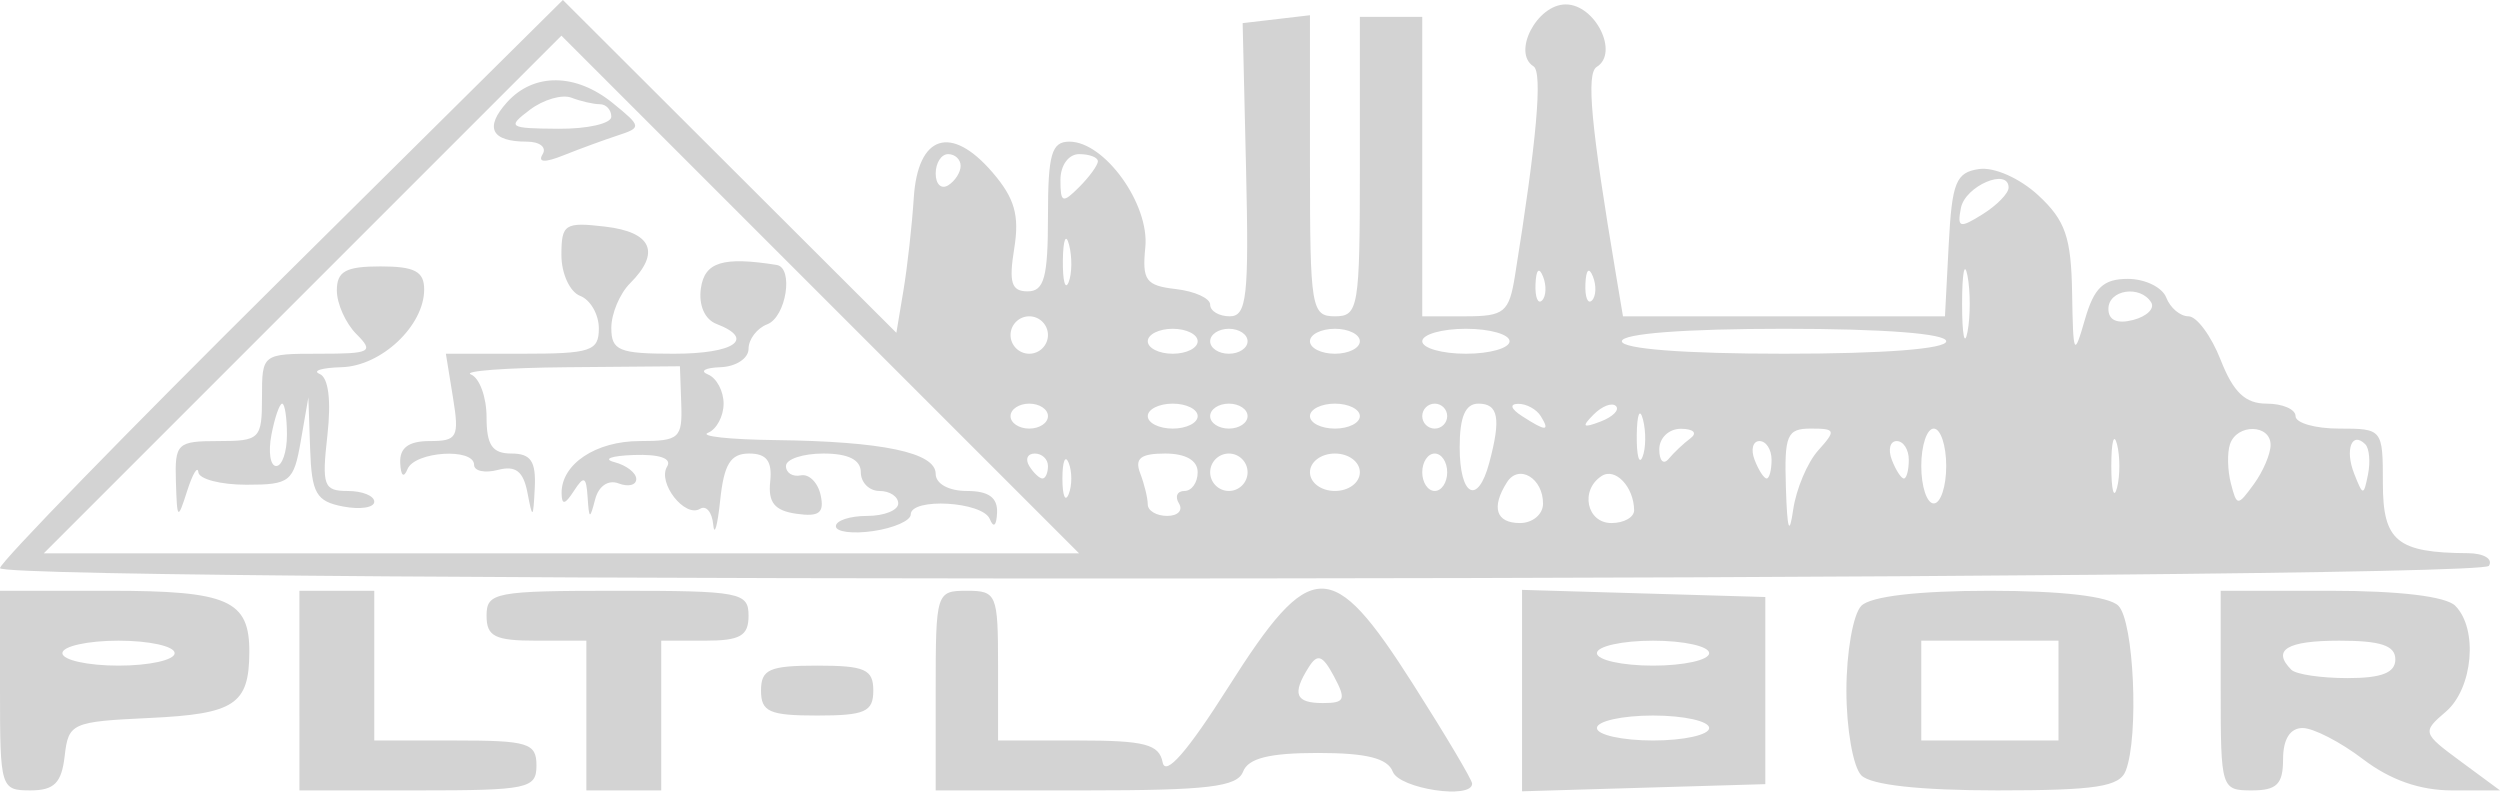 <?xml version="1.0" encoding="UTF-8" standalone="no"?>
<!-- Created with Inkscape (http://www.inkscape.org/) -->

<svg
   version="1.1"
   id="svg1"
   width="776.816"
   height="245.94"
   viewBox="0 0 776.816 245.94"
   sodipodi:docname="plt_labor_logo.svg"
   inkscape:version="1.4 (e7c3feb1, 2024-10-09)"
   xmlns:inkscape="http://www.inkscape.org/namespaces/inkscape"
   xmlns:sodipodi="http://sodipodi.sourceforge.net/DTD/sodipodi-0.dtd"
   xmlns="http://www.w3.org/2000/svg"
   xmlns:svg="http://www.w3.org/2000/svg">
  <defs
     id="defs1" />
  <sodipodi:namedview
     id="namedview1"
     pagecolor="#ffffff"
     bordercolor="#000000"
     borderopacity="0.25"
     inkscape:showpageshadow="2"
     inkscape:pageopacity="0.0"
     inkscape:pagecheckerboard="0"
     inkscape:deskcolor="#d1d1d1"
     inkscape:zoom="0.7375972"
     inkscape:cx="417.57208"
     inkscape:cy="180.99309"
     inkscape:window-width="1680"
     inkscape:window-height="914"
     inkscape:window-x="0"
     inkscape:window-y="25"
     inkscape:window-maximized="0"
     inkscape:current-layer="g1" />
  <g
     inkscape:groupmode="layer"
     inkscape:label="Image"
     id="g1"
     transform="translate(-14.913,-45.954)">
    <path
       style="fill:#d3d3d3;fill-opacity:1;stroke-width:3.877"
       d="m 14.913,260.536 v -31.012 h 34.114 c 36.878,0 43.456,2.911 43.358,19.189 -0.097,16.153 -4.592,19.098 -31.054,20.338 -24.161,1.133 -25.143,1.574 -26.324,11.837 -0.963,8.373 -3.251,10.661 -10.661,10.661 -9.208,0 -9.434,-0.743 -9.434,-31.012 z m 54.272,-11.63 c 0,-2.132 -7.85,-3.877 -17.444,-3.877 -9.594,0 -17.444,1.744 -17.444,3.877 0,2.132 7.85,3.877 17.444,3.877 9.594,0 17.444,-1.744 17.444,-3.877 z m 38.765,11.63 v -31.012 h 11.63 11.63 v 23.259 23.259 h 25.198 c 22.613,0 25.198,0.795 25.198,7.753 0,7.209 -2.584,7.753 -36.827,7.753 h -36.827 z m 89.161,7.753 v -23.259 h -15.506 c -12.922,0 -15.506,-1.292 -15.506,-7.753 0,-7.261 2.584,-7.753 40.704,-7.753 38.119,0 40.704,0.492 40.704,7.753 0,6.276 -2.584,7.753 -13.568,7.753 h -13.568 v 23.259 23.259 h -11.63 -11.63 z m 108.543,-7.753 c 0,-30.496 0.162,-31.012 9.691,-31.012 9.261,0 9.691,1.034 9.691,23.259 v 23.259 h 24.913 c 20.644,0 25.138,1.163 26.222,6.784 0.87,4.507 7.697,-3.299 20.344,-23.259 25.784,-40.695 32.129,-40.819 57.416,-1.121 10.127,15.899 18.414,29.851 18.414,31.005 0,5.005 -22.622,1.596 -24.661,-3.717 -1.604,-4.18 -8.144,-5.815 -23.259,-5.815 -15.115,0 -21.655,1.635 -23.259,5.815 -1.812,4.723 -10.99,5.815 -48.872,5.815 h -46.64 z m 123.769,-4.4 c -3.539,-6.613 -5.113,-7.197 -7.83,-2.907 -5.29,8.353 -4.184,11.184 4.37,11.184 6.855,0 7.309,-1.086 3.46,-8.277 z m 58.429,4.4 v -31.293 l 37.796,1.11 37.796,1.109 v 29.074 29.074 l -37.796,1.109 -37.796,1.11 z m 58.148,11.63 c 0,-2.132 -7.85,-3.877 -17.444,-3.877 -9.594,0 -17.444,1.744 -17.444,3.877 0,2.132 7.85,3.877 17.444,3.877 9.594,0 17.444,-1.744 17.444,-3.877 z m 0,-23.259 c 0,-2.132 -7.85,-3.877 -17.444,-3.877 -9.594,0 -17.444,1.744 -17.444,3.877 0,2.132 7.85,3.877 17.444,3.877 9.594,0 17.444,-1.744 17.444,-3.877 z m 47.294,37.99 c -2.559,-2.559 -4.652,-14.421 -4.652,-26.361 0,-11.94 2.093,-23.802 4.652,-26.361 2.937,-2.937 17.66,-4.652 39.928,-4.652 22.269,0 36.992,1.715 39.928,4.652 4.825,4.825 6.425,40.489 2.299,51.241 -1.922,5.008 -9.241,6.132 -39.928,6.132 -24.057,0 -39.249,-1.674 -42.227,-4.652 z m 61.249,-26.361 v -15.506 h -21.321 -21.321 v 15.506 15.506 h 21.321 21.321 z m 50.395,0 v -31.012 h 34.114 c 21.364,0 35.852,1.739 38.765,4.652 7.159,7.159 5.521,25.692 -2.909,32.911 -7.409,6.344 -7.315,6.655 4.63,15.468 l 12.191,8.994 h -14.924 c -9.947,0 -19.162,-3.232 -27.63,-9.691 -6.988,-5.33 -15.439,-9.691 -18.78,-9.691 -3.894,0 -6.073,3.478 -6.073,9.691 0,7.753 -1.938,9.691 -9.691,9.691 -9.53,0 -9.691,-0.517 -9.691,-31.012 z m 54.272,-9.691 c 0,-4.307 -4.523,-5.815 -17.444,-5.815 -16.279,0 -21.02,2.886 -14.86,9.045 1.421,1.421 9.271,2.584 17.444,2.584 10.625,0 14.86,-1.657 14.86,-5.815 z m -507.828,9.691 c 0,-6.604 2.584,-7.753 17.444,-7.753 14.86,0 17.444,1.149 17.444,7.753 0,6.604 -2.584,7.753 -17.444,7.753 -14.86,0 -17.444,-1.149 -17.444,-7.753 z M 14.913,222.486 c 0,-1.739 39.354,-42.17 87.452,-89.846 l 87.452,-86.685 51.811,51.704 51.811,51.704 2.206,-13.222 c 1.213,-7.272 2.653,-20.185 3.2,-28.696 1.259,-19.592 11.575,-22.921 24.482,-7.9 6.886,8.014 8.402,13.339 6.73,23.643 -1.719,10.594 -0.872,13.299 4.164,13.299 5.143,0 6.322,-4.339 6.322,-23.259 0,-19.403 1.104,-23.259 6.661,-23.259 10.949,0 24.922,19.443 23.587,32.822 -1.027,10.292 0.156,11.911 9.487,12.985 5.863,0.675 10.661,2.855 10.661,4.846 0,1.99 2.751,3.619 6.113,3.619 5.279,0 5.967,-6.209 5.047,-45.549 l -1.065,-45.549 10.459,-1.227 10.459,-1.227 v 46.776 c 0,44.192 0.428,46.776 7.753,46.776 7.322,0 7.753,-2.584 7.753,-46.519 V 51.202 h 9.691 9.691 v 46.519 46.519 h 13.392 c 12.109,0 13.587,-1.208 15.422,-12.599 6.757,-41.949 8.644,-63.247 5.767,-65.071 -6.727,-4.264 1.056,-19.244 10,-19.244 9.19,0 16.667,15.072 9.633,19.419 -3.313,2.048 -1.816,18.114 6.045,64.896 l 2.117,12.599 h 50.026 50.026 l 1.163,-22.29 c 1.011,-19.381 2.245,-22.444 9.455,-23.473 4.702,-0.671 12.674,2.879 18.414,8.198 8.374,7.761 10.182,12.985 10.471,30.257 0.328,19.6 0.572,20.106 3.987,8.278 2.855,-9.889 5.724,-12.599 13.34,-12.599 5.336,0 10.706,2.617 11.934,5.815 1.227,3.198 4.336,5.815 6.908,5.815 2.572,0 7.072,6.106 10,13.568 3.948,10.062 7.641,13.568 14.291,13.568 4.932,0 8.968,1.744 8.968,3.877 0,2.132 6.106,3.877 13.568,3.877 13.443,0 13.568,0.157 13.568,16.992 0,17.984 4.382,21.59 26.395,21.72 4.97,0.031 7.886,1.777 6.555,3.929 -2.933,4.746 -773.372,5.458 -773.372,0.715 z M 269.785,137.467 189.358,57.04 108.931,137.467 28.505,217.894 H 189.358 350.211 Z m -33.256,71.476 c -0.358,-3.857 -2.198,-6.057 -4.089,-4.888 -4.721,2.918 -13.329,-8.121 -10.236,-13.127 1.562,-2.528 -2.313,-3.878 -10.327,-3.597 -7.055,0.247 -9.775,1.247 -6.044,2.223 3.731,0.975 6.784,3.335 6.784,5.243 0,1.909 -2.464,2.525 -5.476,1.369 -3.22,-1.235 -6.229,0.811 -7.303,4.967 -1.634,6.319 -1.882,6.246 -2.337,-0.684 -0.424,-6.464 -1.134,-6.786 -4.267,-1.938 -2.775,4.295 -3.773,4.476 -3.817,0.692 -0.105,-9.038 10.639,-16.198 24.305,-16.198 12.27,0 13.257,-0.891 12.876,-11.621 l -0.413,-11.621 -34.889,0.297 c -19.189,0.163 -32.708,1.177 -30.043,2.252 2.665,1.075 4.846,7.043 4.846,13.262 0,8.722 1.772,11.307 7.753,11.307 6.002,0 7.634,2.408 7.225,10.661 -0.479,9.676 -0.688,9.821 -2.256,1.569 -1.278,-6.721 -3.667,-8.584 -9.163,-7.147 -4.089,1.069 -7.435,0.363 -7.435,-1.569 0,-5.37 -18.467,-4.181 -20.692,1.332 -1.168,2.895 -2.079,2.114 -2.261,-1.938 -0.212,-4.689 2.612,-6.784 9.142,-6.784 8.632,0 9.258,-1.171 7.246,-13.568 l -2.202,-13.568 h 23.767 c 21.305,0 23.767,-0.816 23.767,-7.875 0,-4.331 -2.617,-8.879 -5.815,-10.106 -3.198,-1.227 -5.815,-6.928 -5.815,-12.668 0,-9.645 1.029,-10.316 13.568,-8.852 14.559,1.7 17.346,8.034 7.753,17.626 -3.198,3.198 -5.815,9.428 -5.815,13.845 0,7.052 2.362,8.03 19.383,8.03 18.918,0 25.493,-4.579 13.296,-9.259 -3.651,-1.401 -5.59,-5.833 -4.846,-11.075 1.159,-8.164 6.823,-9.912 23.531,-7.262 5.383,0.854 2.965,16.188 -2.907,18.442 -3.198,1.227 -5.815,4.661 -5.815,7.631 0,2.97 -3.925,5.538 -8.722,5.706 -4.797,0.168 -6.542,1.186 -3.877,2.261 2.665,1.075 4.846,5.153 4.846,9.062 0,3.909 -2.181,7.987 -4.846,9.062 -2.665,1.075 6.711,2.093 20.836,2.261 33.408,0.398 49.911,3.864 49.911,10.482 0,3.101 4.053,5.33 9.691,5.33 6.762,0 9.599,2.05 9.385,6.784 -0.183,4.053 -1.093,4.833 -2.261,1.938 -2.202,-5.458 -24.568,-6.741 -24.568,-1.409 0,1.89 -5.233,4.205 -11.63,5.143 -6.396,0.939 -11.63,0.264 -11.63,-1.498 0,-1.763 4.361,-3.205 9.691,-3.205 5.33,0 9.691,-1.744 9.691,-3.877 0,-2.132 -2.617,-3.877 -5.815,-3.877 -3.198,0 -5.815,-2.617 -5.815,-5.815 0,-3.877 -3.877,-5.815 -11.63,-5.815 -6.396,0 -11.63,1.744 -11.63,3.877 0,2.132 2.077,3.44 4.615,2.907 2.538,-0.533 5.31,2.225 6.16,6.13 1.206,5.545 -0.44,6.815 -7.523,5.802 -6.784,-0.97 -8.835,-3.489 -8.144,-10.006 0.672,-6.336 -1.113,-8.71 -6.55,-8.71 -5.781,0 -7.818,3.292 -8.994,14.537 -0.836,7.995 -1.814,11.381 -2.172,7.524 z M 69.571,195.604 c -0.365,-11.888 0.379,-12.599 13.182,-12.599 12.922,0 13.568,-0.646 13.568,-13.568 0,-13.528 0.053,-13.568 17.721,-13.568 16.11,0 17.168,-0.554 11.63,-6.092 -3.35,-3.35 -6.092,-9.456 -6.092,-13.568 0,-5.96 2.752,-7.476 13.568,-7.476 10.609,0 13.568,1.562 13.568,7.16 0,11.277 -13.319,23.821 -25.652,24.158 -6.146,0.168 -9.217,1.112 -6.823,2.097 2.733,1.125 3.627,8.22 2.403,19.077 -1.765,15.663 -1.173,17.286 6.309,17.286 4.541,0 8.257,1.503 8.257,3.339 0,1.836 -4.361,2.505 -9.691,1.486 -8.357,-1.598 -9.767,-4.059 -10.241,-17.876 l -0.55,-16.023 -2.357,13.568 c -2.202,12.676 -3.314,13.568 -16.897,13.568 -7.997,0 -14.712,-1.744 -14.923,-3.877 -0.211,-2.132 -1.781,0.485 -3.488,5.815 -2.941,9.182 -3.124,9.03 -3.49,-2.907 z m 34.503,-14.537 c 0,-5.33 -0.669,-9.691 -1.486,-9.691 -0.817,0 -2.32,4.361 -3.339,9.691 -1.019,5.33 -0.35,9.691 1.486,9.691 1.836,0 3.339,-4.361 3.339,-9.691 z m 79.451,-87.193 c 1.328,-2.148 -0.887,-3.906 -4.922,-3.906 -11.069,0 -13.246,-4.385 -6.097,-12.284 8.307,-9.179 21.374,-9.033 32.898,0.367 8.878,7.242 8.92,7.541 1.399,10.007 -4.264,1.398 -11.789,4.157 -16.722,6.132 -5.919,2.369 -8.148,2.262 -6.555,-0.315 z m 21.339,-11.659 c 0,-2.132 -1.602,-3.877 -3.559,-3.877 -1.958,0 -5.933,-0.911 -8.833,-2.024 -2.901,-1.113 -8.713,0.576 -12.916,3.753 -7.162,5.414 -6.607,5.785 8.833,5.9 9.061,0.068 16.475,-1.621 16.475,-3.753 z M 579.876,185.912 c 5.609,-6.247 5.43,-6.784 -2.263,-6.784 -7.463,0 -8.292,1.963 -7.773,18.414 0.414,13.139 1.063,15.082 2.263,6.784 0.925,-6.396 4.423,-14.682 7.773,-18.414 z m -85.503,16.614 c 0.08,-7.974 -7.512,-12.526 -11.205,-6.718 -4.968,7.815 -3.42,12.671 4.038,12.671 3.909,0 7.134,-2.679 7.167,-5.953 z m 28.309,1.938 c -0.108,-7.29 -5.889,-13.343 -10.117,-10.594 -6.767,4.4 -4.622,14.609 3.07,14.609 3.909,0 7.08,-1.807 7.048,-4.015 z m -141.435,-2.077 c -1.318,-2.132 -0.548,-3.877 1.709,-3.877 2.258,0 4.105,-2.617 4.105,-5.815 0,-3.682 -3.707,-5.815 -10.106,-5.815 -7.623,0 -9.528,1.507 -7.753,6.132 1.294,3.373 2.353,7.734 2.353,9.691 0,1.958 2.72,3.559 6.044,3.559 3.324,0 4.965,-1.744 3.648,-3.877 z M 346.987,189.789 c -1.075,-2.665 -1.955,-0.485 -1.955,4.846 0,5.33 0.88,7.511 1.955,4.846 1.075,-2.665 1.075,-7.026 0,-9.691 z m 272.668,0.969 c 0,-6.396 -1.744,-11.63 -3.877,-11.63 -2.132,0 -3.877,5.233 -3.877,11.63 0,6.396 1.744,11.63 3.877,11.63 2.132,0 3.877,-5.233 3.877,-11.63 z m 53.067,-6.784 c -0.975,-3.731 -1.773,-0.678 -1.773,6.784 0,7.462 0.798,10.515 1.773,6.784 0.975,-3.731 0.975,-9.837 0,-13.568 z m 47.723,0.228 c 0,-6.472 -10.45,-6.661 -12.614,-0.228 -0.897,2.665 -0.771,8.156 0.279,12.203 1.848,7.12 2.077,7.127 7.122,0.228 2.867,-3.921 5.213,-9.412 5.213,-12.203 z m -317.877,8.494 c 0,-3.198 -2.617,-5.815 -5.815,-5.815 -3.198,0 -5.815,2.617 -5.815,5.815 0,3.198 2.617,5.815 5.815,5.815 3.198,0 5.815,-2.617 5.815,-5.815 z m 34.889,0 c 0,-3.23 -3.446,-5.815 -7.753,-5.815 -4.307,0 -7.753,2.584 -7.753,5.815 0,3.23 3.446,5.815 7.753,5.815 4.307,0 7.753,-2.584 7.753,-5.815 z m 27.136,0 c 0,-3.198 -1.744,-5.815 -3.877,-5.815 -2.132,0 -3.877,2.617 -3.877,5.815 0,3.198 1.744,5.815 3.877,5.815 2.132,0 3.877,-2.617 3.877,-5.815 z m 13.063,-2.907 c 3.707,-13.833 2.868,-18.414 -3.371,-18.414 -4.061,0 -5.815,4.092 -5.815,13.568 0,15.224 5.612,18.184 9.186,4.846 z m 272.206,-5.795 c -4.169,-4.169 -6.383,1.67 -3.456,9.117 2.745,6.986 2.953,6.998 4.31,0.252 0.785,-3.898 0.4,-8.114 -0.855,-9.368 z m -409.319,6.764 c 0,-2.132 -1.847,-3.877 -4.105,-3.877 -2.258,0 -3.027,1.744 -1.709,3.877 1.318,2.132 3.165,3.877 4.105,3.877 0.94,0 1.71,-1.744 1.71,-3.877 z m 224.84,-1.938 c 0,-3.198 -1.69,-5.815 -3.755,-5.815 -2.065,0 -2.751,2.617 -1.524,5.815 1.227,3.198 2.917,5.815 3.755,5.815 0.838,0 1.524,-2.617 1.524,-5.815 z m 42.642,0 c 0,-3.198 -1.69,-5.815 -3.755,-5.815 -2.065,0 -2.751,2.617 -1.524,5.815 1.227,3.198 2.917,5.815 3.755,5.815 0.838,0 1.524,-2.617 1.524,-5.815 z M 525.428,176.295 c -0.983,-3.772 -1.852,-1.624 -1.931,4.772 -0.079,6.396 0.725,9.482 1.787,6.858 1.062,-2.625 1.127,-7.858 0.144,-11.63 z m 14.758,5.846 c 2.212,-1.651 0.964,-2.919 -2.907,-2.953 -3.771,-0.035 -6.784,2.81 -6.784,6.402 0,3.553 1.308,4.882 2.907,2.952 1.599,-1.93 4.652,-4.81 6.784,-6.402 z M 340.543,175.252 c 0,-2.132 -2.617,-3.877 -5.815,-3.877 -3.198,0 -5.815,1.744 -5.815,3.877 0,2.132 2.617,3.877 5.815,3.877 3.198,0 5.815,-1.744 5.815,-3.877 z m 46.519,0 c 0,-2.132 -3.489,-3.877 -7.753,-3.877 -4.264,0 -7.753,1.744 -7.753,3.877 0,2.132 3.489,3.877 7.753,3.877 4.264,0 7.753,-1.744 7.753,-3.877 z m 15.506,0 c 0,-2.132 -2.617,-3.877 -5.815,-3.877 -3.198,0 -5.815,1.744 -5.815,3.877 0,2.132 2.617,3.877 5.815,3.877 3.198,0 5.815,-1.744 5.815,-3.877 z m 34.889,0 c 0,-2.132 -3.489,-3.877 -7.753,-3.877 -4.264,0 -7.753,1.744 -7.753,3.877 0,2.132 3.489,3.877 7.753,3.877 4.264,0 7.753,-1.744 7.753,-3.877 z m 27.136,0 c 0,-2.132 -1.744,-3.877 -3.877,-3.877 -2.132,0 -3.877,1.744 -3.877,3.877 0,2.132 1.744,3.877 3.877,3.877 2.132,0 3.877,-1.744 3.877,-3.877 z m 29.074,0 c -1.318,-2.132 -4.473,-3.85 -7.013,-3.817 -2.774,0.035 -2.296,1.559 1.198,3.817 7.447,4.813 8.789,4.813 5.815,0 z m 23.362,-3.128 c -1.194,-1.194 -4.322,-0.002 -6.951,2.647 -3.8,3.829 -3.355,4.274 2.17,2.17 3.823,-1.456 5.975,-3.623 4.781,-4.817 z M 340.543,150.054 c 0,-3.198 -2.617,-5.815 -5.815,-5.815 -3.198,0 -5.815,2.617 -5.815,5.815 0,3.198 2.617,5.815 5.815,5.815 3.198,0 5.815,-2.617 5.815,-5.815 z m 46.519,1.938 c 0,-2.132 -3.489,-3.877 -7.753,-3.877 -4.264,0 -7.753,1.744 -7.753,3.877 0,2.132 3.489,3.877 7.753,3.877 4.264,0 7.753,-1.744 7.753,-3.877 z m 15.506,0 c 0,-2.132 -2.617,-3.877 -5.815,-3.877 -3.198,0 -5.815,1.744 -5.815,3.877 0,2.132 2.617,3.877 5.815,3.877 3.198,0 5.815,-1.744 5.815,-3.877 z m 34.889,0 c 0,-2.132 -3.489,-3.877 -7.753,-3.877 -4.264,0 -7.753,1.744 -7.753,3.877 0,2.132 3.489,3.877 7.753,3.877 4.264,0 7.753,-1.744 7.753,-3.877 z m 46.519,0 c 0,-2.132 -6.106,-3.877 -13.568,-3.877 -7.462,0 -13.568,1.744 -13.568,3.877 0,2.132 6.106,3.877 13.568,3.877 7.462,0 13.568,-1.744 13.568,-3.877 z m 135.679,0 c 0,-2.386 -19.383,-3.877 -50.395,-3.877 -31.012,0 -50.395,1.491 -50.395,3.877 0,2.386 19.383,3.877 50.395,3.877 31.012,0 50.395,-1.491 50.395,-3.877 z m 6.612,-20.352 c -0.924,-4.797 -1.68,-0.872 -1.68,8.722 0,9.594 0.756,13.519 1.68,8.722 0.924,-4.797 0.924,-12.647 0,-17.444 z m 57.078,8.282 c -3.385,-5.477 -13.296,-3.974 -13.296,2.016 0,3.533 2.713,4.742 7.709,3.436 4.24,-1.109 6.754,-3.562 5.586,-5.452 z m -188.969,-8.039 c -1.237,-3.092 -2.156,-2.174 -2.342,2.342 -0.168,4.087 0.748,6.376 2.036,5.088 1.288,-1.288 1.426,-4.632 0.306,-7.43 z m 15.506,0 c -1.237,-3.092 -2.156,-2.174 -2.342,2.342 -0.168,4.087 0.748,6.376 2.036,5.088 1.288,-1.288 1.426,-4.632 0.306,-7.43 z m -162.777,-9.86 c -0.983,-3.772 -1.852,-1.624 -1.931,4.772 -0.079,6.396 0.725,9.482 1.787,6.858 1.062,-2.625 1.127,-7.858 0.144,-11.63 z m 291.931,-17.766 c 0,-6.299 -13.501,-0.519 -14.823,6.346 -1.185,6.154 -0.389,6.382 6.739,1.93 4.446,-2.776 8.083,-6.501 8.083,-8.276 z M 356.05,96.06 c 0,-1.218 -2.617,-2.215 -5.815,-2.215 -3.297,0 -5.815,3.477 -5.815,8.03 0,7.138 0.646,7.384 5.815,2.215 3.198,-3.198 5.815,-6.812 5.815,-8.03 z m -42.642,1.433 c 0,-2.006 -1.744,-3.648 -3.877,-3.648 -2.132,0 -3.877,2.72 -3.877,6.044 0,3.324 1.744,4.965 3.877,3.648 2.132,-1.318 3.877,-4.037 3.877,-6.044 z"
       id="path1" />
  </g>
</svg>
